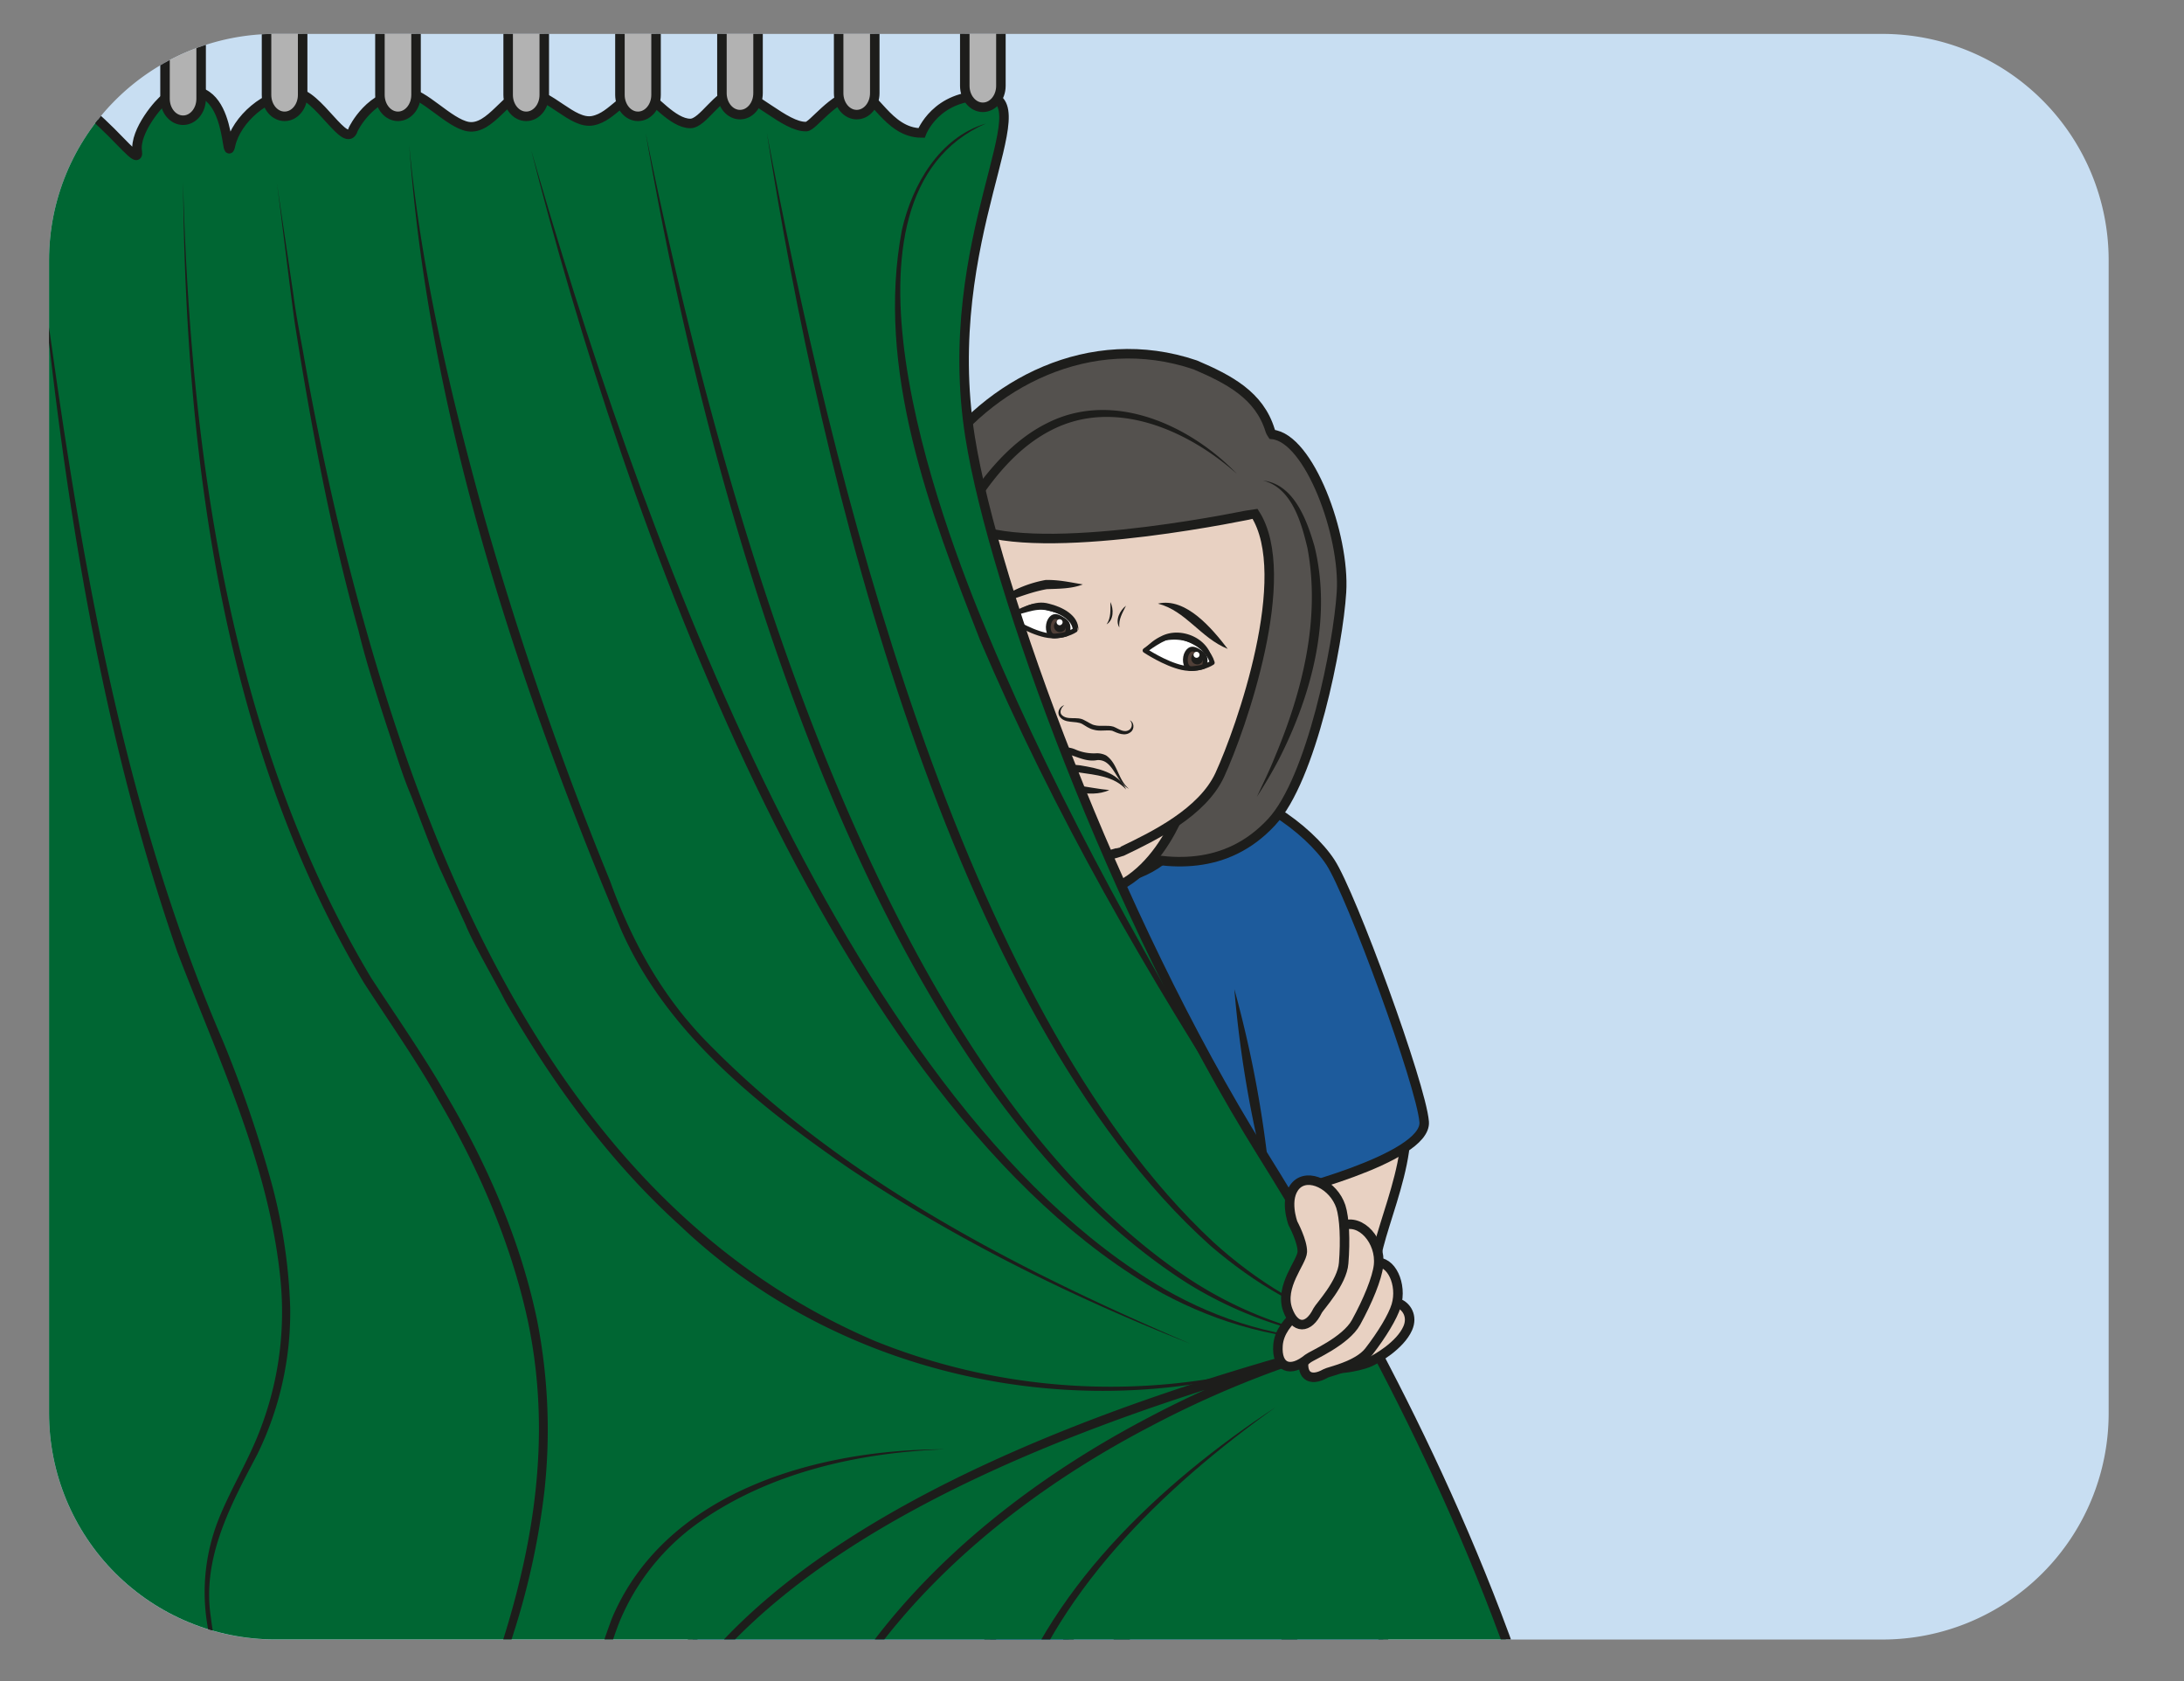 <?xml version="1.0" encoding="UTF-8" standalone="no"?><svg xmlns="http://www.w3.org/2000/svg" xml:space="preserve" viewBox="0 0 306.28 235.75"><rect x="0" y="0" width="306.28" height="235.75" fill="#808080" stroke="none"/><defs><clipPath id="a" clipPathUnits="userSpaceOnUse"><path d="M0 176.81h229.71V0H0Z"/></clipPath><clipPath id="b" clipPathUnits="userSpaceOnUse"><path d="M28.96 173.29a23.8 23.8 0 0 1-23.8-23.8V28.2a23.8 23.8 0 0 1 23.8-23.8h169.08a23.8 23.8 0 0 1 23.79 23.8v121.3a23.8 23.8 0 0 1-23.8 23.8z"/></clipPath></defs><g clip-path="url(#a)" transform="matrix(1.333 0 0 -1.333 0 235.75)"><path d="M0 0h-169.08a23.8 23.8 0 0 0-23.8 23.8v121.3a23.8 23.8 0 0 0 23.8 23.8H0a23.8 23.8 0 0 0 23.8-23.8V23.8A23.8 23.8 0 0 0 0 0" style="fill:#c8def2;fill-opacity:1;fill-rule:nonzero;stroke:none" transform="translate(198.04 4.39)"/></g><g clip-path="url(#b)" transform="matrix(1.333 0 0 -1.333 0 235.75)"><path d="M0 0c0-3.16-2.22-7.66-8.65-14.56-4.02-4.31-4.18-19.47-7.27-20.92C-19.81-37.31-29.3-48.26-28-49.01c1.3-.75 13.78-2.42 15.49-1.98 1.7.44-3.37-2.75.02.46 1.78 1.68 7.83 5.5 10.9 12.3 3.75 8.3 7.96 17.42 8.02 21.4C6.53-9.6 0 0 0 0" style="fill:#e8d1c2;fill-opacity:1;fill-rule:nonzero;stroke:none" transform="translate(77.8 74.55)"/><path d="M0 0c0-3.16-2.22-7.66-8.65-14.56-4.02-4.31-4.18-19.47-7.27-20.92C-19.81-37.31-29.3-48.26-28-49.01c1.3-.75 13.78-2.42 15.49-1.98 1.7.44-3.37-2.75.02.46 1.78 1.68 7.83 5.5 10.9 12.3 3.75 8.3 7.96 17.42 8.02 21.4C6.53-9.6 0 0 0 0Z" style="fill:none;stroke:#1d1d1b;stroke-width:1;stroke-linecap:butt;stroke-linejoin:miter;stroke-miterlimit:10;stroke-dasharray:none;stroke-opacity:1" transform="translate(77.8 74.55)"/><path d="M0 0c-2 2.65-5.86 4.65-8.82 2.33l-.54.83C-5.91 5.38-1.93 3.12 0 0" style="fill:#1d1d1b;fill-opacity:1;fill-rule:nonzero;stroke:none" transform="translate(70.96 36.32)"/><path d="M0 0c0-3.16 5.83-4.55 12.26-11.45 4.02-4.31-1.37-14.32-1.7-18.37-.35-4.28-5.9-15.2-8.97-8.4-3.75 8.3-7.96 17.4-8.02 21.39C-6.53-9.6 0 0 0 0" style="fill:#e8d1c2;fill-opacity:1;fill-rule:nonzero;stroke:none" transform="translate(134.16 73.84)"/><path d="M0 0c0-3.16 5.83-4.55 12.26-11.45 4.02-4.31-1.37-14.32-1.7-18.37-.35-4.28-5.9-15.2-8.97-8.4-3.75 8.3-7.96 17.4-8.02 21.39C-6.53-9.6 0 0 0 0Z" style="fill:none;stroke:#1d1d1b;stroke-width:1;stroke-linecap:butt;stroke-linejoin:miter;stroke-miterlimit:10;stroke-dasharray:none;stroke-opacity:1" transform="translate(134.16 73.84)"/><path d="M0 0c-2.39 4.22-1.9 31.12-1.9 31.12-.86 3.5 1.53-2.23-.13.82 1.03.17 16.38 3.98 16.08 7.84-.31 3.87-7.64 23.92-9.87 27.32-2.22 3.4-8.58 8.23-14.06 7.8-5.48-.43 0 0 0 0 .33-5.03-4.97-12.54-16.5-8.7-6.15 2.04-6.5 8.07-6.5 8.07-2.19-.63-11.66-.5-19.8-2.02-8.16-1.53-11.65-12.3-12.9-18.74-1.24-6.4-4.54-17.7-4.54-17.7l17.3-3.92c.53-.13.31 2.68 1.32-3.2 1.92-11.28 1.62-22.76.78-27-.43-2.65-.85-5.02-1.27-7.19" style="fill:#1d5b9c;fill-opacity:1;fill-rule:nonzero;stroke:#1d1d1b;stroke-width:1;stroke-linecap:butt;stroke-linejoin:round;stroke-miterlimit:10;stroke-dasharray:none;stroke-opacity:1" transform="translate(135.78 19.06)"/><path d="M0 0s-9.06-9-11.08-16.05c-.95-3.29-4.23-16.96 1.23-24.21 3.2-4.24.03-7.95 1.24-8.68 3.07-1.87 16.46 1.56 42.38 1.56 5.4 0 39.58.72 33.8.81-7.2.12-3.54 17.6-8.31 29.4-1.5 3.7-7.24 11.52-9.44 14.18" style="fill:#1d5b9c;fill-opacity:1;fill-rule:nonzero;stroke:#1d1d1b;stroke-width:1;stroke-linecap:round;stroke-linejoin:round;stroke-miterlimit:10;stroke-dasharray:none;stroke-opacity:1" transform="translate(85.06 25.36)"/><path d="M0 0a18.05 18.05 0 0 0 .5 16.9c3.08 5.25 9.6 7.58 15.46 7 6.06-.45 11.24-4.76 13.5-10.28 2.52-5.35 2.13-11.43 4.42-16.81-2.64 5.16-2.48 11.34-5.1 16.5-2.34 5.2-7.1 9.24-12.92 9.6C2.53 24.27-4.66 11.83 0 0" style="fill:#1d1d1b;fill-opacity:1;fill-rule:nonzero;stroke:none" transform="translate(112.82 -16.6)"/><path d="M0 0s16.52-.38 21.5-3.03c5-2.65 6.45-11.01 6.45-11.01S32.31 1.5 42.65 3.54c9.48 1.86 16-3.54 16-3.54" style="fill:#1d5b9c;fill-opacity:1;fill-rule:nonzero;stroke:none" transform="translate(80.35 9.32)"/><path d="M0 0c5.84 0 11.7-.26 17.46-1.34 2.93-.44 5.96-1.79 7.6-4.4a22.27 22.27 0 0 0 3.37-8.22l-.95.05c2.36 7.14 6.4 15.17 14.1 17.55A20.15 20.15 0 0 0 58.65 0a20.67 20.67 0 0 1-14.43 3.46C35.5 2.42 30.9-6.66 28.42-14.17c-.13-.48-.87-.44-.95.04-.88 4-2.45 8.53-6.15 10.7C14.72-.7 7.07-.66 0 0" style="fill:#1d1d1b;fill-opacity:1;fill-rule:nonzero;stroke:none" transform="translate(80.35 9.32)"/><path d="M0 0s9.53-16.05 41.3-7.85" style="fill:#1d5b9c;fill-opacity:1;fill-rule:nonzero;stroke:none" transform="translate(85.06 25.36)"/><path d="M0 0c7.97-10.76 23.28-11.31 35.43-9.25l5.44 1.14-5.42-1.26C23.07-11.77 7.48-11.43-.86-.51-1.24.07-.34.62 0 0" style="fill:#1d1d1b;fill-opacity:1;fill-rule:nonzero;stroke:none" transform="translate(85.49 25.62)"/><path d="M0 0s.31 10.27 10.07 12.9c12.58 3.4 24.6-1.91 24.2-17.74" style="fill:#1d5b9c;fill-opacity:1;fill-rule:nonzero;stroke:none" transform="translate(76.45 -10.9)"/><path d="M0 0c.06 4.51 2.17 9.16 6.06 11.64a21.94 21.94 0 0 0 19.78.77c6.4-3.06 9.01-10.56 8.44-17.25.08 9.51-5.1 17.4-15.09 18.16C9.54 13.92 1.47 10.48 0 0" style="fill:#1d1d1b;fill-opacity:1;fill-rule:nonzero;stroke:none" transform="translate(76.45 -10.9)"/><path d="M0 0s-.35-.84-.95.25c-.6 1.09-1.75 2.33-2.28 4-.53 1.66-.72 4.58.1 5.23.81.65 1.4.54 1.4.54s1.56 1.8 3.02 1.37c.78-.23 2.33.87 3.68.53 1.35-.34 1.25-.35 2.16-.04.9.3 3.1.62 3.61.06.5-.55.94-1.94 1.72-2.64.79-.7 3.79-2.66 4.3-3.6.52-.94.14-4.52.06-4.88-.07-.36-.16-1.42-1.2-1.22-1.05.2-.56 1.25-1.03 2.33-.48 1.09.14 1.65-.64 1.68-.78.04-1.68-.05-1.92-.55S10.93.8 10.87-.6c-.06-1.4-.44-2.6-1.5-2.54-1.04.07-1.73.76-1.7 1.92.04 1.15.52 4.23.26 4.3-.26.08-.55-.94-.97-.65-.43.27-.03-2.3.03-3.17.07-.87-.57-3.28-1.3-3.38-.72-.11-1.32.09-1.7 1.17-.38 1.09-.36 4.54-.57 4.48-.2-.07-.03-1.68-.45-2.2C2.47-1.3 1.01-2.4 0 0" style="fill:#e8d1c2;fill-opacity:1;fill-rule:nonzero;stroke:none" transform="translate(51.17 17.51)"/><path d="M0 0s-.35-.84-.95.25c-.6 1.09-1.75 2.33-2.28 4-.53 1.66-.72 4.58.1 5.23.81.65 1.4.54 1.4.54s1.56 1.8 3.02 1.37c.78-.23 2.33.87 3.68.53 1.35-.34 1.25-.35 2.16-.04.9.3 3.1.62 3.61.06.5-.55.94-1.94 1.72-2.64.79-.7 3.79-2.66 4.3-3.6.52-.94.14-4.52.06-4.88-.07-.36-.16-1.42-1.2-1.22-1.05.2-.56 1.25-1.03 2.33-.48 1.09.14 1.65-.64 1.68-.78.04-1.68-.05-1.92-.55S10.93.8 10.87-.6c-.06-1.4-.44-2.6-1.5-2.54-1.04.07-1.73.76-1.7 1.92.04 1.15.52 4.23.26 4.3-.26.08-.55-.94-.97-.65-.43.27-.03-2.3.03-3.17.07-.87-.57-3.28-1.3-3.38-.72-.11-1.32.09-1.7 1.17-.38 1.09-.36 4.54-.57 4.48-.2-.07-.03-1.68-.45-2.2C2.47-1.3 1.01-2.4 0 0Z" style="fill:none;stroke:#1d1d1b;stroke-width:1;stroke-linecap:round;stroke-linejoin:round;stroke-miterlimit:10;stroke-dasharray:none;stroke-opacity:1" transform="translate(51.17 17.51)"/><path d="M0 0s1.06-2.1 1.19-4.19c.12-2.08-.28-2.67.2-3.84" style="fill:none;stroke:#1d1d1b;stroke-width:1;stroke-linecap:round;stroke-linejoin:round;stroke-miterlimit:10;stroke-dasharray:none;stroke-opacity:1" transform="translate(49.79 25.54)"/><path d="M0 0s.53 3.95.43 4.9c-.11.94-.08 3.14-.55 2.9-.48-.24-.7-2.23-.64-3.31C-.7 3.39.06.33 0 0" style="fill:none;stroke:#1d1d1b;stroke-width:1;stroke-linecap:round;stroke-linejoin:round;stroke-miterlimit:10;stroke-dasharray:none;stroke-opacity:1" transform="translate(54.4 17.7)"/><path d="M0 0s.28 2.38.06 3.26c-.22.88 0 2.71 0 2.71" style="fill:none;stroke:#1d1d1b;stroke-width:1;stroke-linecap:round;stroke-linejoin:round;stroke-miterlimit:10;stroke-dasharray:none;stroke-opacity:1" transform="translate(58.02 19.9)"/><path d="M0 0s-.02-2.09.13-2.63C.3-3.2.21-5.7 0-6.23" style="fill:none;stroke:#1d1d1b;stroke-width:1;stroke-linecap:round;stroke-linejoin:round;stroke-miterlimit:10;stroke-dasharray:none;stroke-opacity:1" transform="translate(59.17 26.3)"/><path d="M0 0s.29-2.14.25-2.83C.2-3.5.48-5.68.3-6.19" style="fill:none;stroke:#1d1d1b;stroke-width:1;stroke-linecap:round;stroke-linejoin:round;stroke-miterlimit:10;stroke-dasharray:none;stroke-opacity:1" transform="translate(62.71 26.3)"/><path d="M0 0c.08-.12-.1-1.35-.16-2.44" style="fill:none;stroke:#1d1d1b;stroke-width:1;stroke-linecap:round;stroke-linejoin:round;stroke-miterlimit:10;stroke-dasharray:none;stroke-opacity:1" transform="translate(65.28 23.56)"/><path d="M0 0s2.8-15.81 3.89-21.8" style="fill:#1d5b9c;fill-opacity:1;fill-rule:nonzero;stroke:none" transform="translate(129.86 72.8)"/><path d="M0 0c1.97-7.14 3.27-14.4 3.89-21.8A119.08 119.08 0 0 0 0 0" style="fill:#1d1d1b;fill-opacity:1;fill-rule:nonzero;stroke:none" transform="translate(129.86 72.8)"/><path d="M0 0c.71 6.8 4.43 27.05 6.07 36.93C9.44 57.24-.77 68.48-.77 68.48s-.53-.35 5.62 7.34c7.7 9.63-13.4 18.4-13.4 18.4s-11.12 4.52-14.24-11.14c-1.72-8.57 6.2-42.55 7.33-48.35 1.12-5.8 3.12-31.21 5.8-35.68" style="fill:#e8d1c2;fill-opacity:1;fill-rule:nonzero;stroke:#1d1d1b;stroke-width:1;stroke-linecap:round;stroke-linejoin:round;stroke-miterlimit:10;stroke-dasharray:none;stroke-opacity:1" transform="translate(136.56 -93.63)"/><path d="M0 0c5.1-1.5 11.2-1.97 15.94 3.13 4.24 4.55 7.03 18.67 7.37 24.2.38 6.03-3.4 16.22-7.28 16.6-.05.08-.17.24-.23.43-1.13 3.68-4.27 5.34-7.87 6.88-11.1 3.77-21.9-2.02-27.42-10.25-3.53-5.21-5.68-16.13-6.34-19.38-.89-4.38.02-10.95 3.9-14.93 3.19-3.29 9.92-4.58 10.08-4.26" style="fill:#54514e;fill-opacity:1;fill-rule:nonzero;stroke:#1d1d1b;stroke-width:1;stroke-linecap:butt;stroke-linejoin:miter;stroke-miterlimit:10;stroke-dasharray:none;stroke-opacity:1" transform="translate(117.82 87.23)"/><path d="M0 0c-4.48 6.16 5.38 14.46 5.38 14.46l-25.91 4.67s-2.96-8.7-2.02-20.47c0 0 1.47-7.9 10.97-8.61C-3.23-10.58 0 0 0 0" style="fill:#e8d1c2;fill-opacity:1;fill-rule:nonzero;stroke:none" transform="translate(124.62 92.68)"/><path d="M0 0c-4.48 6.16 5.38 14.46 5.38 14.46l-25.91 4.67s-2.96-8.7-2.02-20.47c0 0 1.47-7.9 10.97-8.61C-3.23-10.58 0 0 0 0Z" style="fill:none;stroke:#1d1d1b;stroke-width:1;stroke-linecap:round;stroke-linejoin:round;stroke-miterlimit:10;stroke-dasharray:none;stroke-opacity:1" transform="translate(124.62 92.68)"/><path d="M0 0c-3.16-7.28-3.45-17.2-3.48-18.88-.06-3 .83-5.68 2.77-8.01 3.09-3.74 4.75-6.65 9.15-7.66 2.9-.67 6.7.78 6.74.77 3.35 1.6 8.41 4.08 10.24 8.01 2.25 4.88 7.9 21 3.7 27.5C29.11 1.73 8.3-2.75 0 0" style="fill:#e8d1c2;fill-opacity:1;fill-rule:nonzero;stroke:none" transform="translate(102.9 121.1)"/><path d="M0 0c-3.16-7.28-3.45-17.2-3.48-18.88-.06-3 .83-5.68 2.77-8.01 3.09-3.74 4.75-6.65 9.15-7.66 2.9-.67 6.7.78 6.74.77 3.35 1.6 8.41 4.08 10.24 8.01 2.25 4.88 7.9 21 3.7 27.5C29.11 1.73 8.3-2.75 0 0Z" style="fill:none;stroke:#1d1d1b;stroke-width:1;stroke-linecap:butt;stroke-linejoin:miter;stroke-miterlimit:10;stroke-dasharray:none;stroke-opacity:1" transform="translate(102.9 121.1)"/><path d="M0 0c3.25-.37 4.62-4.2 5.41-6.94 1.84-7.58-.29-15.57-3.75-22.37a49.29 49.29 0 0 0-2.32-3.95c.64 1.38 1.32 2.75 1.88 4.16 2.89 6.87 4.84 14.55 3.44 22C4.03-4.44 3.02-.76 0 0" style="fill:#1d1d1b;fill-opacity:1;fill-rule:nonzero;stroke:none" transform="translate(132.89 126.3)"/><path d="M0 0c-5.15 4.6-12.85 8.02-19.49 4.63-3.17-1.6-5.58-4.33-7.56-7.25a66.53 66.53 0 0 1-5.62-9.14c-1.8-3.87-4.4-9.64-1.31-13.42-3.57 3.61-1.16 9.78.54 13.78a57.8 57.8 0 0 0 3.55 6.34C-27.27-1-24.35 3.21-19.87 5.4-12.97 8.82-4.94 5.14 0 0" style="fill:#1d1d1b;fill-opacity:1;fill-rule:nonzero;stroke:none" transform="translate(130.14 127)"/><path d="M0 0s.83-1.6 1.75-2.5c.97-.92 2.6-.75 2.58.28-.02.56-1.36.99-2.05 2.75C.9 4.03-1.33 3.1 0 0" style="fill:#1d5b9c;fill-opacity:1;fill-rule:nonzero;stroke:none" transform="translate(99.56 122.97)"/><path d="M0 0s.83-1.6 1.75-2.5c.97-.92 2.6-.75 2.58.28-.02.56-1.36.99-2.05 2.75C.9 4.03-1.33 3.1 0 0Z" style="fill:none;stroke:#1d1d1b;stroke-width:1;stroke-linecap:round;stroke-linejoin:round;stroke-miterlimit:10;stroke-dasharray:none;stroke-opacity:1" transform="translate(99.56 122.97)"/><path d="M0 0c-.34-.26-.52-.73-.3-1 .6-.66 1.63-.13 2.4-.58.42-.2.76-.47 1.11-.53.61-.16 1.28.04 1.95-.15.55-.21 1.1-.7 1.67-.34.29.19.4.68.07 1 .43-.17.52-.89.1-1.22-.62-.51-1.39-.12-1.97.13-.6.11-1.27-.09-1.92.1-.5.11-.86.4-1.21.6-.71.4-1.87-.02-2.42.84C-.8-.7-.45-.13 0 0" style="fill:#1d1d1b;fill-opacity:1;fill-rule:nonzero;stroke:none" transform="translate(111.97 102.68)"/><path d="M0 0s-1.34-.92-3.17-.52c-1.82.4-3.91 1.8-3.91 1.8S-5.13 2.8-4.13 2.8C-3.13 2.79-.6 2.03 0 0" style="fill:#fff;fill-opacity:1;fill-rule:nonzero;stroke:none" transform="translate(127.54 107.15)"/><path d="M0 0s-1.34-.92-3.17-.52c-1.82.4-3.91 1.8-3.91 1.8S-5.13 2.8-4.13 2.8C-3.13 2.79-.6 2.03 0 0Z" style="fill:none;stroke:#1d1d1b;stroke-width:.5;stroke-linecap:butt;stroke-linejoin:round;stroke-miterlimit:10;stroke-dasharray:none;stroke-opacity:1" transform="translate(127.54 107.15)"/><path d="M0 0c-.5.31-.86.37-1.18-.14-.32-.52-.27-1.53.31-1.67.18-.04 1.48.1 1.52.32C.86-.51.52-.31 0 0" style="fill:#514038;fill-opacity:1;fill-rule:nonzero;stroke:none" transform="translate(126.08 108.34)"/><path d="M0 0c-.5.31-.86.37-1.18-.14-.32-.52-.27-1.53.31-1.67.18-.04 1.48.1 1.52.32C.86-.51.52-.31 0 0Z" style="fill:none;stroke:#1d1d1b;stroke-width:.5;stroke-linecap:round;stroke-linejoin:round;stroke-miterlimit:10;stroke-dasharray:none;stroke-opacity:1" transform="translate(126.08 108.34)"/><path d="M0 0c-1.54 2.58-4.7 3.01-7.15 1.29a4.88 4.88 0 0 0 1.74 1.38C-3.32 3.77-.25 2.44 0 0" style="fill:#1d1d1b;fill-opacity:1;fill-rule:nonzero;stroke:none" transform="translate(127.56 107.25)"/><path d="M0 0c-.3.18-.68.1-.86-.2A.63.63 0 0 1 .21-.86c.18.3.08.68-.21.86" style="fill:#1d1d1b;fill-opacity:1;fill-rule:nonzero;stroke:none" transform="translate(126.26 108.09)"/><path d="M0 0a.3.3 0 0 1-.43-.1.3.3 0 0 1 .1-.43A.31.31 0 0 1 0 0" style="fill:#fff;fill-opacity:1;fill-rule:nonzero;stroke:none" transform="translate(126.05 108.24)"/><path d="M0 0a12.57 12.57 0 0 0 5.91 2.79c1.4.02 2.54-.24 3.9-.47-1.18-.47-2.59-.45-3.8-.5C3.98 1.46 2.09.55 0 0" style="fill:#1d1d1b;fill-opacity:1;fill-rule:nonzero;stroke:none" transform="translate(104.11 113.06)"/><path d="M0 0c-2.83 1.13-4.4 4.01-7.34 4.76C-4.39 5.45-1.62 2.11 0 0" style="fill:#1d1d1b;fill-opacity:1;fill-rule:nonzero;stroke:none" transform="translate(129.16 108.6)"/><path d="M0 0c.35-.73.37-1.88-.4-2.35.48.7.4 1.54.4 2.35" style="fill:#1d1d1b;fill-opacity:1;fill-rule:nonzero;stroke:none" transform="translate(116.82 113.53)"/><path d="M0 0c-.36-.74-.8-1.43-.7-2.29-.47.77.06 1.8.7 2.29" style="fill:#1d1d1b;fill-opacity:1;fill-rule:nonzero;stroke:none" transform="translate(118.46 113.14)"/><path d="M0 0s-1.34-.92-3.17-.52c-1.82.4-3.91 1.8-3.91 1.8s1.94 1.24 2.94 1.23c1 0 4-.64 4.14-2.51" style="fill:#fff;fill-opacity:1;fill-rule:nonzero;stroke:none" transform="translate(113.12 110.58)"/><path d="M0 0s-1.34-.92-3.17-.52c-1.82.4-3.91 1.8-3.91 1.8s1.94 1.24 2.94 1.23c1 0 4-.64 4.14-2.51Z" style="fill:none;stroke:#1d1d1b;stroke-width:.5;stroke-linecap:butt;stroke-linejoin:round;stroke-miterlimit:10;stroke-dasharray:none;stroke-opacity:1" transform="translate(113.12 110.58)"/><path d="M0 0c-.5.31-.86.37-1.18-.14-.32-.52-.27-1.53.31-1.67.18-.04 1.48.1 1.52.32C.86-.51.51-.31 0 0" style="fill:#514038;fill-opacity:1;fill-rule:nonzero;stroke:none" transform="translate(111.66 111.77)"/><path d="M0 0c-.5.31-.86.37-1.18-.14-.32-.52-.27-1.53.31-1.67.18-.04 1.48.1 1.52.32C.86-.51.51-.31 0 0Z" style="fill:none;stroke:#1d1d1b;stroke-width:.5;stroke-linecap:round;stroke-linejoin:round;stroke-miterlimit:10;stroke-dasharray:none;stroke-opacity:1" transform="translate(111.66 111.77)"/><path d="M0 0c1.23.78 2.61 1.73 4.17 1.28C5.5.96 7.33.08 7.25-1.52 6.82-.13 5.28.27 4 .57 2.63.9 1.4.1 0 0" style="fill:#1d1d1b;fill-opacity:1;fill-rule:nonzero;stroke:none" transform="translate(106.2 112.07)"/><path d="M0 0c-.3.18-.68.1-.86-.2a.62.62 0 0 1 .2-.86c.3-.18.69-.09.87.2.18.3.08.68-.21.86" style="fill:#1d1d1b;fill-opacity:1;fill-rule:nonzero;stroke:none" transform="translate(111.84 111.52)"/><path d="M0 0a.31.31 0 0 1-.43-.1.31.31 0 0 1 .1-.43.3.3 0 0 1 .43.1A.3.3 0 0 1 0 0" style="fill:#fff;fill-opacity:1;fill-rule:nonzero;stroke:none" transform="translate(111.64 111.67)"/><path d="M0 0c-1.28 1.4-3.17 1.53-4.96 1.8-1.79.17-3.63.69-5.39.07.23.06.36.28.59.38 1.52.71 3.3.46 4.9.3 1.83-.3 4-.7 4.86-2.55" style="fill:#1d1d1b;fill-opacity:1;fill-rule:nonzero;stroke:none" transform="translate(118.48 93.8)"/><path d="M0 0c-1.4.69-1.62 3.12-3.33 3.02-1.79-.34-3.08 1.25-4.74.52-.92-.56-1.9-1.2-2.94-1.55.48.28.95.57 1.4.9 1.1.94 2.45 1.9 3.97 1.25a4.84 4.84 0 0 1 2.28-.4c.32 0 .66-.08.96-.23C-1.16 2.65-1.16.94 0 0" style="fill:#1d1d1b;fill-opacity:1;fill-rule:nonzero;stroke:none" transform="translate(118.77 93.88)"/><path d="M0 0c.94-.3 2.28-.45 3.25-.62.97-.14 2.3-.4 3.28-.48-1.07-.5-2.27-.4-3.4-.26C2.02-1.16.8-.85 0 0" style="fill:#1d1d1b;fill-opacity:1;fill-rule:nonzero;stroke:none" transform="translate(110.17 94.85)"/><path d="M0 0s1.81 3.85 5.62 3.85c1.75 0 4.43-3.2 6.46-3.56 2.39-.4 4.13 3.56 6.12 3.56 2.48 0 4.83-3.35 7-2.94 2.23.43 3.26 3.12 5.57 2.64.75-.16 2.84-2.94 4.7-2.93 1.33 0 2.93 3.18 4.64 3.23 2 .06 5.3-3.63 7.56-3.56.7.03 2.74 3.1 5.3 3.56 1.8.32 3.2-4.23 6.82-4.23 0 0 1.52 4.06 6.74 3.9 6.26-.17-4.96-14.94-1.63-35.9 2.5-15.74 15.16-50.38 30.67-75.27 15.52-24.88 48.58-83.42 31.2-136.03-8.76-26.47-39.46 17.06-61.27 7.1-21.81-9.95-71.23 10.67-77.38 5.69-6.15-4.98-26.14 19.74-21.6 72.14 3.63 42-29.98 129.2-3.68 161.04 6.05 7.31 14.9-7.64 14.44-4.62-.34 2.16 2.46 5.3 2.92 5.55 7.26 3.9 6.32-7.48 6.9-4.87.6 2.69 3.78 5.5 6.78 5.5C-3.72 3.85-.71-2.35 0 0" style="fill:#063;fill-opacity:1;fill-rule:nonzero;stroke:none" transform="translate(37.16 163.25)"/><path d="M0 0s1.81 3.85 5.62 3.85c1.75 0 4.43-3.2 6.46-3.56 2.39-.4 4.13 3.56 6.12 3.56 2.48 0 4.83-3.35 7-2.94 2.23.43 3.26 3.12 5.57 2.64.75-.16 2.84-2.94 4.7-2.93 1.33 0 2.93 3.18 4.64 3.23 2 .06 5.3-3.63 7.56-3.56.7.03 2.74 3.1 5.3 3.56 1.8.32 3.2-4.23 6.82-4.23 0 0 1.52 4.06 6.74 3.9 6.26-.17-4.96-14.94-1.63-35.9 2.5-15.74 15.16-50.38 30.67-75.27 15.52-24.88 48.58-83.42 31.2-136.03-8.76-26.47-39.46 17.06-61.27 7.1-21.81-9.95-71.23 10.67-77.38 5.69-6.15-4.98-26.14 19.74-21.6 72.14 3.63 42-29.98 129.2-3.68 161.04 6.05 7.31 14.9-7.64 14.44-4.62-.34 2.16 2.46 5.3 2.92 5.55 7.26 3.9 6.32-7.48 6.9-4.87.6 2.69 3.78 5.5 6.78 5.5C-3.72 3.85-.71-2.35 0 0z" style="fill:none;stroke:#1d1d1b;stroke-width:1;stroke-linecap:round;stroke-linejoin:miter;stroke-miterlimit:10;stroke-dasharray:none;stroke-opacity:1" transform="translate(37.16 163.25)"/><path d="M0 0c6.7-35.45 20.2-91.75 46.99-116.68 4.48-4.06 9.75-7.37 15.62-9.03-5.94 1.45-11.32 4.7-15.94 8.66C19.16-92.37 5.55-35.85 0 0" style="fill:#1d1d1b;fill-opacity:1;fill-rule:nonzero;stroke:none" transform="translate(80.68 162.86)"/><path d="M0 0c7.6-37.37 24.18-98.72 57.23-120.57a42.08 42.08 0 0 1 18.14-6.6 42.31 42.31 0 0 0-18.4 6.19C23.17-99.43 6.5-37.86 0 0" style="fill:#1d1d1b;fill-opacity:1;fill-rule:nonzero;stroke:none" transform="translate(67.93 162.86)"/><path d="M0 0c10.58-36.98 32.34-99.84 66.65-119.84 5.75-3.3 12.31-5.32 19.01-5.33-6.7-.16-13.36 1.72-19.25 4.9C31.31-100.54 9.55-37.6 0 0" style="fill:#1d1d1b;fill-opacity:1;fill-rule:nonzero;stroke:none" transform="translate(55.88 161.08)"/><path d="M0 0c1.27-13.36 4.4-26.48 7.98-39.39a365.76 365.76 0 0 1 13.14-38c2.3-6.38 5.45-12.11 10.22-16.99 14.08-14.4 32.47-23.84 50.83-31.71-12.49 4.93-24.61 10.92-35.8 18.38-9.59 6.6-19.4 14.37-24.15 25.33l-1.93 4.66C10.2-52.92 1.95-26.83 0 0" style="fill:#1d1d1b;fill-opacity:1;fill-rule:nonzero;stroke:none" transform="translate(43.05 161.6)"/><path d="M0 0c-22.54-8.74-49.68-3.6-67.27 13.14-7.46 6.74-13.45 14.99-18.43 23.65-.98 1.94-3.38 6.06-4.16 8-.63 1.37-1.89 4.1-2.5 5.47-.88 1.8-2.57 6.45-3.34 8.37-.69 1.6-1.44 3.98-1.99 5.66-1.09 3.28-2.67 8.17-3.46 11.5-2.93 10.48-4.99 21.54-6.69 32.28-.35 2.36-1.56 12.4-1.9 14.86l1.75-11.85c.2-1.64.69-4.24 1-5.9a316.18 316.18 0 0 1 3.6-17.6c8.08-33.66 22.52-72.07 56.66-86.57A66.28 66.28 0 0 1 0 0" style="fill:#1d1d1b;fill-opacity:1;fill-rule:nonzero;stroke:none" transform="translate(138.86 34.75)"/><path d="M0 0c14.7-7.07 24.25.6 29.13 14.7 2.13 6.02 3.36 12.33 4.23 18.66.83 6.34 1.05 12.86 3.09 19C42.16 71.14 57.83 85 74.78 93.86a106.29 106.29 0 0 0 17.81 7.43l.25-.94c-20.8-5.75-48.8-15.37-63.4-31.75a28.7 28.7 0 0 1-5.22-8.64C19.73 47.05 17.8 33.3 13 20.37 10.54 14.13 7.27 7.05.58 4.47c-6.77-2.42-13.76 1.22-19.32 4.9C-13.19 5.82-6.14 2.3.46 4.8c6.48 2.66 9.61 9.62 12 15.77 4.7 12.88 6.55 26.6 11 39.67 1.2 3.29 3.1 6.26 5.35 8.9C43.33 85.6 71.73 95.6 92.6 101.3l.25-.95a105.47 105.47 0 0 1-17.65-7.31c-16.8-8.7-32.35-22.35-38.05-40.9-2.04-6.11-2.26-12.54-3.14-18.87-.91-6.36-2.19-12.7-4.37-18.76C24.7.34 14.66-7.39 0 0" style="fill:#1d1d1b;fill-opacity:1;fill-rule:nonzero;stroke:none" transform="translate(46.14 -66.07)"/><path d="M0 0c-9.03-.35-18.38-2.44-25.83-7.71a24.1 24.1 0 0 1-8.32-10.42c-.82-2.07-1.43-4.31-2.1-6.49-4.7-14.82-10.87-48.73-28.06-52.63 15.55 4.5 20.9 32.47 25.25 46.3 1.3 4.4 2.48 8.8 4.1 13.15C-29.33-4.42-13.3 0 0 0" style="fill:#1d1d1b;fill-opacity:1;fill-rule:nonzero;stroke:none" transform="translate(99.33 24.4)"/><path d="M0 0c-17.43-7.67-5.12-41.05.32-53.95 7.6-18.18 17.43-35.33 27.44-52.26C17.04-89.68 7.12-72.53-.6-54.35c-5.27 13.5-11.02 28.49-8.22 43.18C-7.74-6.44-4.88-1.46 0 0" style="fill:#1d1d1b;fill-opacity:1;fill-rule:nonzero;stroke:none" transform="translate(103.71 163.86)"/><path d="M0 0c-12.02-8.58-23.63-19.72-28.02-34.18-1.35-4.8-1.48-9.89-2-14.84-.9-10-1.68-20.04-3.25-30-1.38-7.13-3.83-25.02-13.12-25.15 9 .39 11.11 18.28 12.33 25.28 1.46 9.92 2.16 19.95 3.07 29.96.55 5.02.72 10.1 2.11 14.99C-24.43-19.42-12.35-8.14 0 0" style="fill:#1d1d1b;fill-opacity:1;fill-rule:nonzero;stroke:none" transform="translate(134.27 28.88)"/><path d="M0 0c.75-28.48 4.95-58.92 19.79-83.7 2.33-3.58 5.79-8.58 7.85-12.24 4.32-7.3 7.81-15.27 9.57-23.6a59.6 59.6 0 0 0 .8-18.2A79.13 79.13 0 0 0 34.97-152c-4.35-13.9-10.88-27.02-17.67-39.84-2.3-4.27-4.71-8.47-6.8-12.83-2.02-4.3-3.95-9.19-2.36-13.93-2.92 8.24 5.27 19.53 8.72 26.99 4.5 8.56 8.7 17.3 12.37 26.24 6.07 14.65 10.4 29.74 7.03 45.64-1.78 8.21-5.2 16.07-9.45 23.3-2.01 3.66-5.52 8.7-7.8 12.24C4.1-59.14.25-28.69 0 0" style="fill:#1d1d1b;fill-opacity:1;fill-rule:nonzero;stroke:none" transform="translate(19.26 157.69)"/><path d="M0 0c3.69-27.63 8.07-55.7 19.16-81.45a130.3 130.3 0 0 0 5.12-14.96 57.28 57.28 0 0 0 1.95-13.07 33.96 33.96 0 0 0-3.45-15.41c-2.81-5.36-5.87-10.93-4.89-17.2.8-6.98 4.59-13.18 7.92-19.23-3.5 6.02-7.43 12.12-8.4 19.17a20.8 20.8 0 0 0 1.3 10.44c1.32 3.28 3.18 6.23 4.41 9.53a34.37 34.37 0 0 1 2.12 15.29c-1.12 12.27-6.54 23.46-10.89 34.84C6.3-48.85 2.47-24.36 0 0" style="fill:#1d1d1b;fill-opacity:1;fill-rule:nonzero;stroke:none" transform="translate(4.3 148.78)"/><path d="M0 0c0-1.25-.85-2.26-1.9-2.26-1.05 0-1.9 1.01-1.9 2.26v11.14c0 1.25.85 2.27 1.9 2.27 1.05 0 1.9-1.02 1.9-2.27z" style="fill:#b2b2b2;fill-opacity:1;fill-rule:nonzero;stroke:none" transform="translate(43.77 166.88)"/><path d="M0 0c0-1.25-.85-2.26-1.9-2.26-1.05 0-1.9 1.01-1.9 2.26v11.14c0 1.25.85 2.27 1.9 2.27 1.05 0 1.9-1.02 1.9-2.27z" style="fill:none;stroke:#1d1d1b;stroke-width:1;stroke-linecap:round;stroke-linejoin:miter;stroke-miterlimit:10;stroke-dasharray:none;stroke-opacity:1" transform="translate(43.77 166.88)"/><path d="M0 0c0-1.25-.85-2.26-1.9-2.26-1.05 0-1.9 1.01-1.9 2.26v11.14c0 1.25.85 2.27 1.9 2.27 1.05 0 1.9-1.02 1.9-2.27z" style="fill:#b2b2b2;fill-opacity:1;fill-rule:nonzero;stroke:none" transform="translate(57.26 166.88)"/><path d="M0 0c0-1.25-.85-2.26-1.9-2.26-1.05 0-1.9 1.01-1.9 2.26v11.14c0 1.25.85 2.27 1.9 2.27 1.05 0 1.9-1.02 1.9-2.27z" style="fill:none;stroke:#1d1d1b;stroke-width:1;stroke-linecap:round;stroke-linejoin:miter;stroke-miterlimit:10;stroke-dasharray:none;stroke-opacity:1" transform="translate(57.26 166.88)"/><path d="M0 0c0-1.25-.85-2.26-1.9-2.26-1.05 0-1.9 1.01-1.9 2.26v11.14c0 1.25.85 2.27 1.9 2.27 1.05 0 1.9-1.02 1.9-2.27z" style="fill:#b2b2b2;fill-opacity:1;fill-rule:nonzero;stroke:none" transform="translate(69.02 166.88)"/><path d="M0 0c0-1.25-.85-2.26-1.9-2.26-1.05 0-1.9 1.01-1.9 2.26v11.14c0 1.25.85 2.27 1.9 2.27 1.05 0 1.9-1.02 1.9-2.27z" style="fill:none;stroke:#1d1d1b;stroke-width:1;stroke-linecap:round;stroke-linejoin:miter;stroke-miterlimit:10;stroke-dasharray:none;stroke-opacity:1" transform="translate(69.02 166.88)"/><path d="M0 0c0-1.25-.85-2.26-1.9-2.26-1.05 0-1.9 1.01-1.9 2.26v11.14c0 1.25.85 2.27 1.9 2.27 1.05 0 1.9-1.02 1.9-2.27z" style="fill:#b2b2b2;fill-opacity:1;fill-rule:nonzero;stroke:none" transform="translate(79.75 167.06)"/><path d="M0 0c0-1.25-.85-2.26-1.9-2.26-1.05 0-1.9 1.01-1.9 2.26v11.14c0 1.25.85 2.27 1.9 2.27 1.05 0 1.9-1.02 1.9-2.27z" style="fill:none;stroke:#1d1d1b;stroke-width:1;stroke-linecap:round;stroke-linejoin:miter;stroke-miterlimit:10;stroke-dasharray:none;stroke-opacity:1" transform="translate(79.75 167.06)"/><path d="M0 0c0-1.25-.85-2.26-1.9-2.26-1.05 0-1.9 1.01-1.9 2.26v11.14c0 1.25.85 2.27 1.9 2.27 1.05 0 1.9-1.02 1.9-2.27z" style="fill:#b2b2b2;fill-opacity:1;fill-rule:nonzero;stroke:none" transform="translate(105.3 167.83)"/><path d="M0 0c0-1.25-.85-2.26-1.9-2.26-1.05 0-1.9 1.01-1.9 2.26v11.14c0 1.25.85 2.27 1.9 2.27 1.05 0 1.9-1.02 1.9-2.27z" style="fill:none;stroke:#1d1d1b;stroke-width:1;stroke-linecap:round;stroke-linejoin:miter;stroke-miterlimit:10;stroke-dasharray:none;stroke-opacity:1" transform="translate(105.3 167.83)"/><path d="M0 0c-.78 1.01.73 2.38 3.15 2.82 2.99.55 2.64 4.34 4.91 3.54.84-.3 1.54-1.36.98-2.63C8.26 1.95 5.74.45 4.86.11 4-.23.78-1.01 0 0" style="fill:#e8d1c2;fill-opacity:1;fill-rule:nonzero;stroke:none" transform="translate(139.06 33.4)"/><path d="M0 0c-.78 1.01.73 2.38 3.15 2.82 2.99.55 2.64 4.34 4.91 3.54.84-.3 1.54-1.36.98-2.63C8.26 1.95 5.74.45 4.86.11 4-.23.78-1.01 0 0Z" style="fill:none;stroke:#1d1d1b;stroke-width:1;stroke-linecap:round;stroke-linejoin:round;stroke-miterlimit:10;stroke-dasharray:none;stroke-opacity:1" transform="translate(139.06 33.4)"/><path d="M0 0s.67 2.61 2.3 2.92c1.63.31 2.83-2.28 2.17-4.49C4.12-2.74 2.95-4.66 1.6-6.4.39-7.94-2.6-8.51-2.96-8.72c-1.7-.97-2.72-.15-2.18 1.9.65 2.47 3.67 3.06 4.27 3.89C-.27-2.1 0 0 0 0" style="fill:#e8d1c2;fill-opacity:1;fill-rule:nonzero;stroke:none" transform="translate(142.42 41.1)"/><path d="M0 0s.67 2.61 2.3 2.92c1.63.31 2.83-2.28 2.17-4.49C4.12-2.74 2.95-4.66 1.6-6.4.39-7.94-2.6-8.51-2.96-8.72c-1.7-.97-2.72-.15-2.18 1.9.65 2.47 3.67 3.06 4.27 3.89C-.27-2.1 0 0 0 0Z" style="fill:none;stroke:#1d1d1b;stroke-width:1;stroke-linecap:round;stroke-linejoin:round;stroke-miterlimit:10;stroke-dasharray:none;stroke-opacity:1" transform="translate(142.42 41.1)"/><path d="M0 0s.19 2.98 2.12 3.8c1.93.8 4.06-1.61 3.79-4.16-.15-1.36-1.12-3.74-2.37-6.01-1.1-1.99-4.65-3.48-5.05-3.8-1.87-1.54-3.32-.96-3.16 1.37.2 2.84 3.79 4.35 4.32 5.42C.18-2.32 0 0 0 0" style="fill:#e8d1c2;fill-opacity:1;fill-rule:nonzero;stroke:none" transform="translate(139.12 44.12)"/><path d="M0 0s.19 2.98 2.12 3.8c1.93.8 4.06-1.61 3.79-4.16-.15-1.36-1.12-3.74-2.37-6.01-1.1-1.99-4.65-3.48-5.05-3.8-1.87-1.54-3.32-.96-3.16 1.37.2 2.84 3.79 4.35 4.32 5.42C.18-2.32 0 0 0 0Z" style="fill:none;stroke:#1d1d1b;stroke-width:1;stroke-linecap:round;stroke-linejoin:round;stroke-miterlimit:10;stroke-dasharray:none;stroke-opacity:1" transform="translate(139.12 44.12)"/><path d="M0 0s-.97 2.6.32 3.98c1.3 1.36 3.97.04 4.72-2.22.39-1.2.49-3.58.3-5.95-.15-2.07-2.53-4.58-2.74-5-.96-1.97-2.39-1.98-3.14.07C-1.45-6.64.95-4.1.99-3.01 1.02-1.9 0 0 0 0" style="fill:#e8d1c2;fill-opacity:1;fill-rule:nonzero;stroke:none" transform="translate(136.02 48.18)"/><path d="M0 0s-.97 2.6.32 3.98c1.3 1.36 3.97.04 4.72-2.22.39-1.2.49-3.58.3-5.95-.15-2.07-2.53-4.58-2.74-5-.96-1.97-2.39-1.98-3.14.07C-1.45-6.64.95-4.1.99-3.01 1.02-1.9 0 0 0 0Z" style="fill:none;stroke:#1d1d1b;stroke-width:1;stroke-linecap:round;stroke-linejoin:round;stroke-miterlimit:10;stroke-dasharray:none;stroke-opacity:1" transform="translate(136.02 48.18)"/><path d="M0 0c0-1.25-.85-2.26-1.9-2.26-1.05 0-1.9 1.01-1.9 2.26v11.14c0 1.25.85 2.27 1.9 2.27 1.05 0 1.9-1.02 1.9-2.27z" style="fill:#b2b2b2;fill-opacity:1;fill-rule:nonzero;stroke:none" transform="translate(92.03 167.06)"/><path d="M0 0c0-1.25-.85-2.26-1.9-2.26-1.05 0-1.9 1.01-1.9 2.26v11.14c0 1.25.85 2.27 1.9 2.27 1.05 0 1.9-1.02 1.9-2.27z" style="fill:none;stroke:#1d1d1b;stroke-width:1;stroke-linecap:round;stroke-linejoin:miter;stroke-miterlimit:10;stroke-dasharray:none;stroke-opacity:1" transform="translate(92.03 167.06)"/><path d="M0 0c0-1.25-.85-2.26-1.9-2.26-1.05 0-1.9 1.01-1.9 2.26v11.14c0 1.25.85 2.27 1.9 2.27 1.05 0 1.9-1.02 1.9-2.27z" style="fill:#b2b2b2;fill-opacity:1;fill-rule:nonzero;stroke:none" transform="translate(31.84 166.88)"/><path d="M0 0c0-1.25-.85-2.26-1.9-2.26-1.05 0-1.9 1.01-1.9 2.26v11.14c0 1.25.85 2.27 1.9 2.27 1.05 0 1.9-1.02 1.9-2.27z" style="fill:none;stroke:#1d1d1b;stroke-width:1;stroke-linecap:round;stroke-linejoin:miter;stroke-miterlimit:10;stroke-dasharray:none;stroke-opacity:1" transform="translate(31.84 166.88)"/><path d="M0 0c0-1.25-.85-2.26-1.9-2.26-1.05 0-1.9 1.01-1.9 2.26v11.14c0 1.25.85 2.27 1.9 2.27 1.05 0 1.9-1.02 1.9-2.27z" style="fill:#b2b2b2;fill-opacity:1;fill-rule:nonzero;stroke:none" transform="translate(21.16 166.47)"/><path d="M0 0c0-1.25-.85-2.26-1.9-2.26-1.05 0-1.9 1.01-1.9 2.26v11.14c0 1.25.85 2.27 1.9 2.27 1.05 0 1.9-1.02 1.9-2.27z" style="fill:none;stroke:#1d1d1b;stroke-width:1;stroke-linecap:round;stroke-linejoin:miter;stroke-miterlimit:10;stroke-dasharray:none;stroke-opacity:1" transform="translate(21.16 166.47)"/></g></svg>